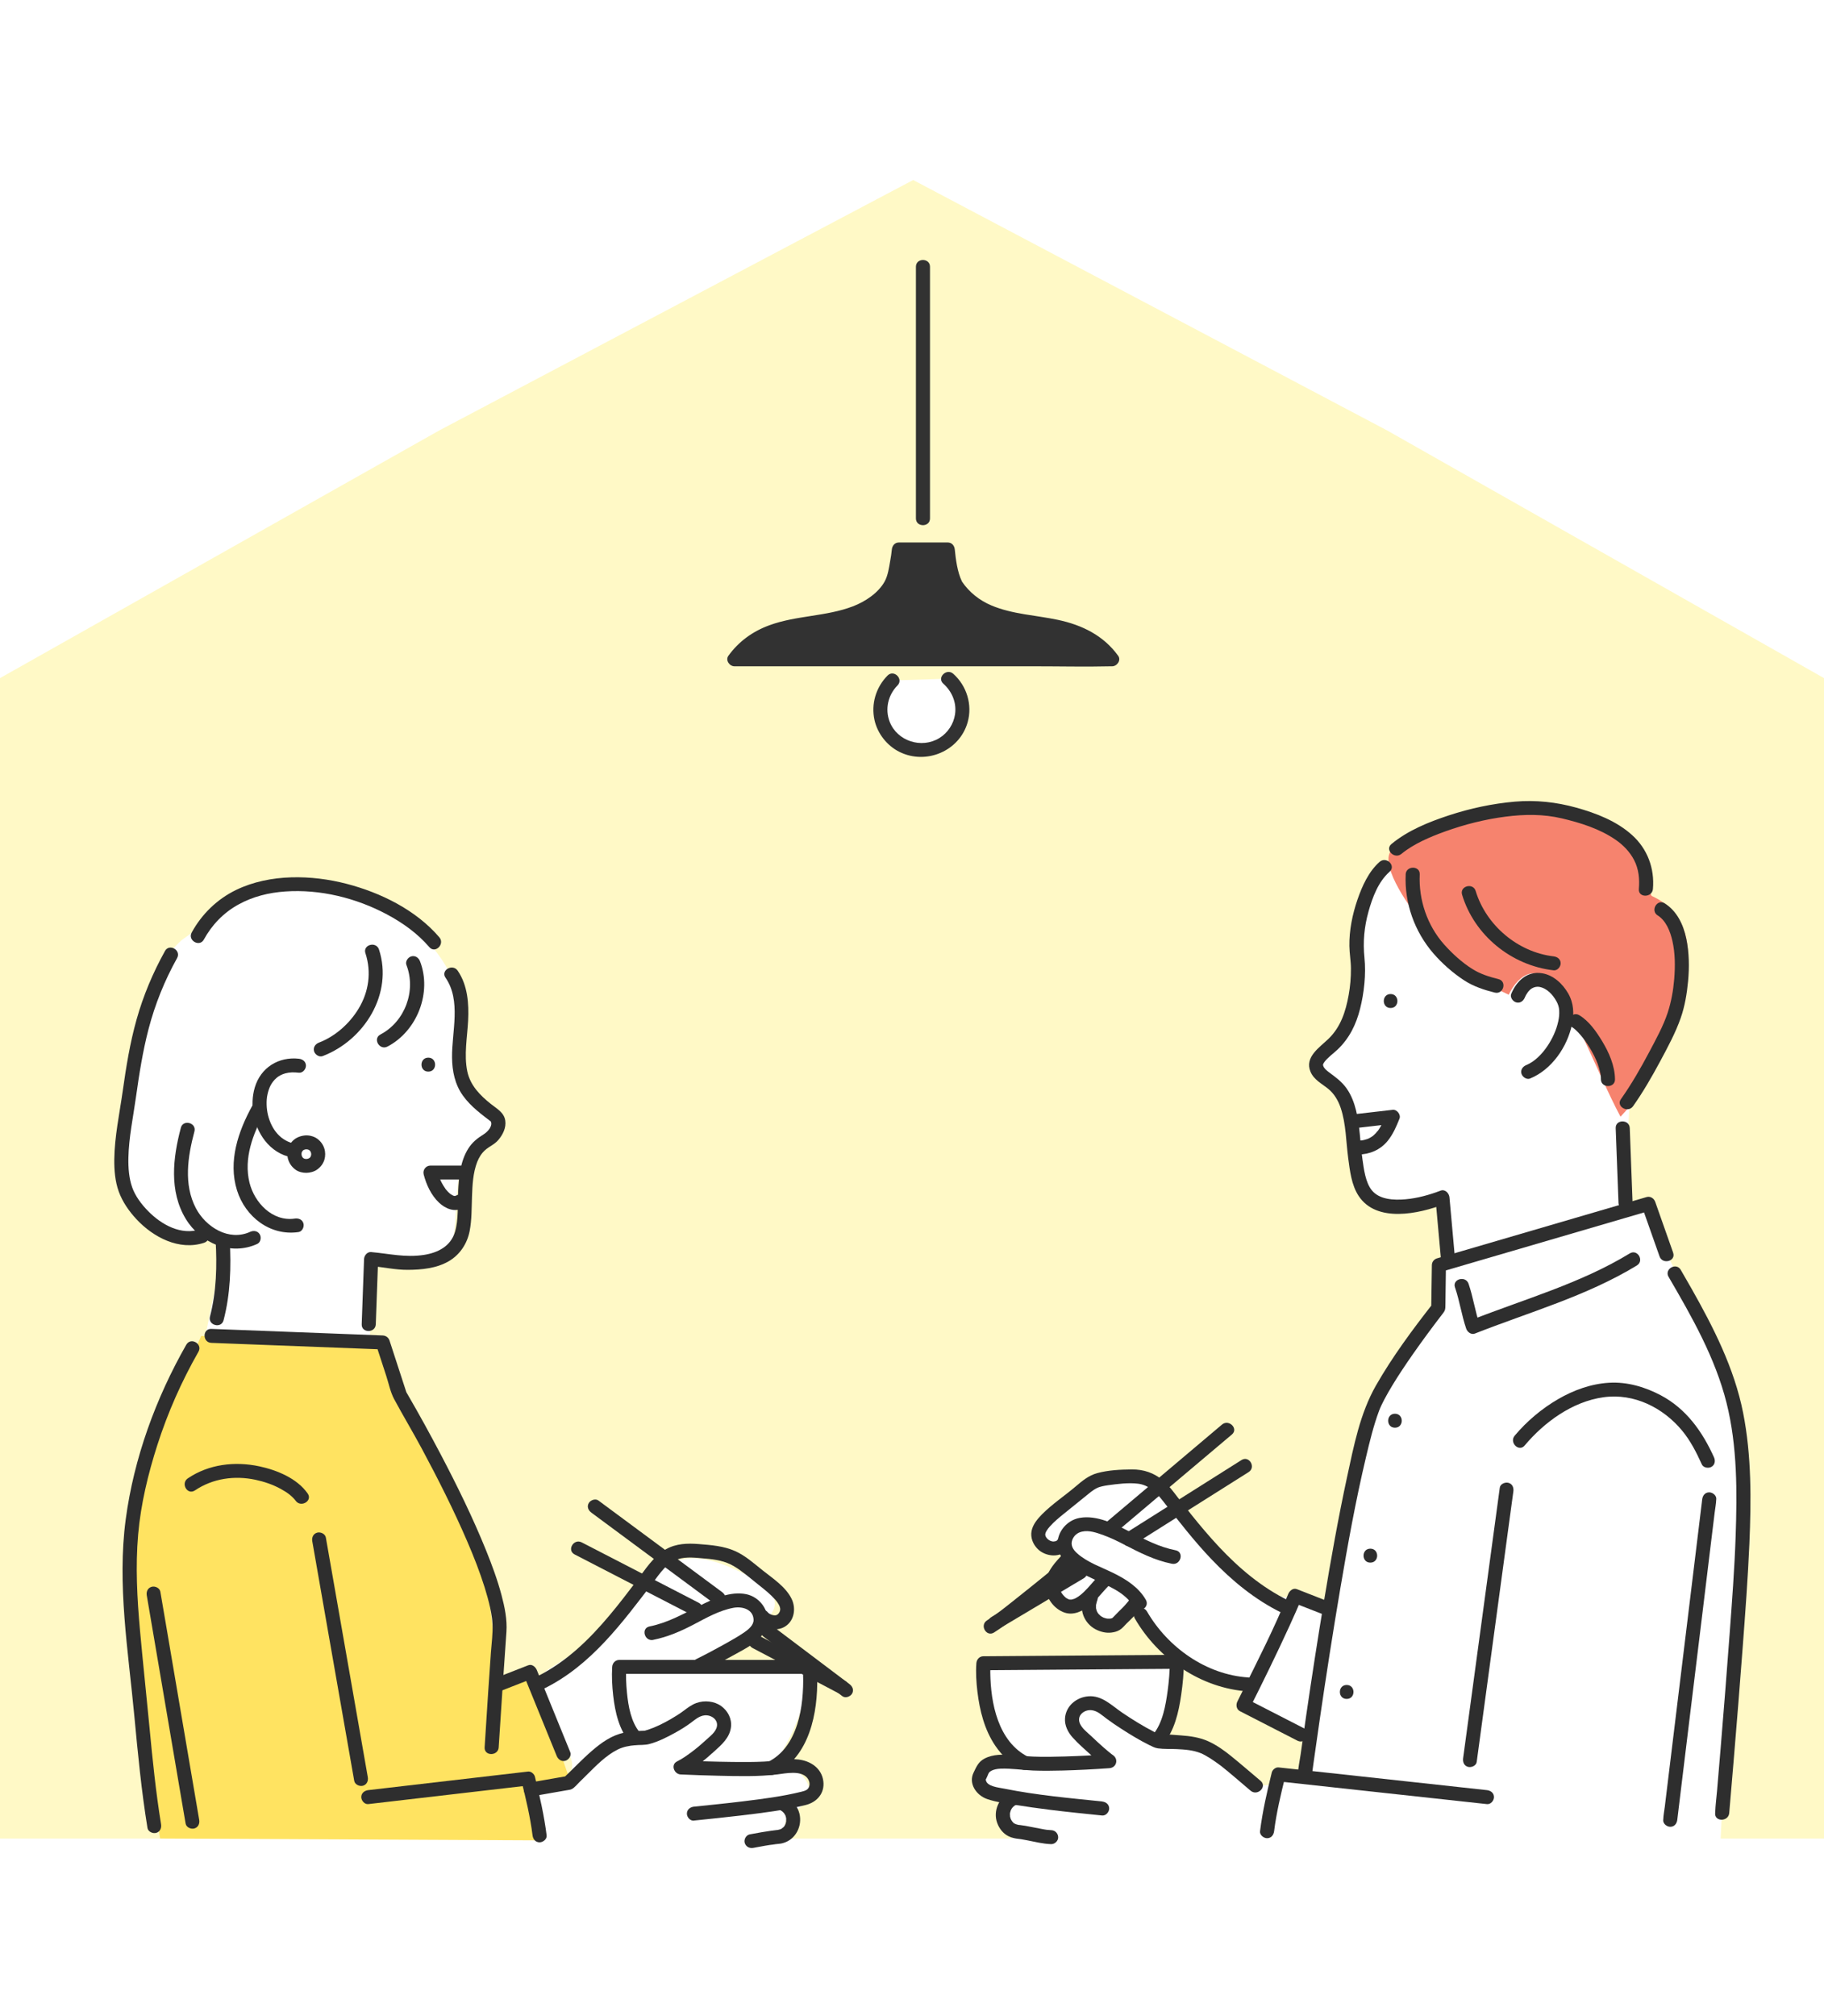 <svg fill="none" height="168" viewBox="0 0 152 168" width="152" xmlns="http://www.w3.org/2000/svg" xmlns:xlink="http://www.w3.org/1999/xlink"><clipPath id="a"><path d="m0 15h152v139h-152z"/></clipPath><path d="m0 0h152v168h-152z" fill="#fff"/><g clip-path="url(#a)"><path d="m76.098 15-39.499 20.872-36.599 20.634v96.697h152v-96.697l-36.4-20.634z" fill="#fff9c6"/><path d="m79.029 56.555-4.651.145c-.628.614-1.015 1.47-1.015 2.413 0 1.874 1.531 3.393 3.419 3.393s3.419-1.519 3.419-3.393c0-1.019-.455-1.935-1.17-2.555z" fill="#fff"/><path d="m76.326 22.226v20.974c0 .748 1.173.751 1.173 0v-20.974c0-.748-1.173-.751-1.173 0z" fill="#323232"/><path d="m79.657 48.748c-.475-.94-.677-2.963-.677-2.963h-4.07s-.202 2.023-.677 2.963c-3.108 4.677-9.766 1.612-13.021 6.193h31.47c-3.255-4.578-9.912-1.513-13.021-6.193z" fill="#323232"/><path d="m80.163 48.454c-.393-.806-.516-1.877-.598-2.669-.032-.314-.243-.582-.587-.582h-4.07c-.34 0-.554.268-.587.582-.035.346-.07.582-.141.975-.097.55-.185 1.199-.458 1.694-.531.963-1.631 1.682-2.639 2.069-2.237.856-4.713.754-6.962 1.577-1.393.509-2.554 1.345-3.422 2.546-.267.37.094.876.507.876h24.977c2.126 0 4.258.05 6.384 0h.108c.413 0 .774-.506.507-.876-1.223-1.694-3.012-2.567-5.027-2.995-1.836-.39-3.789-.463-5.534-1.199-1.003-.422-1.853-1.1-2.46-1.996-.419-.62-1.434-.038-1.012.588 1.161 1.72 2.927 2.625 4.924 3.064 1.865.41 3.836.48 5.619 1.211.988.405 1.853 1.054 2.478 1.918l.507-.876h-29.094c-.751 0-1.519-.046-2.267 0-.035 0-.07 0-.108 0l.507.876c1.502-2.081 4.067-2.447 6.437-2.826 1.185-.189 2.372-.399 3.487-.859 1.208-.5 2.229-1.278 2.985-2.343.402-.565.543-1.336.666-2.005.088-.469.158-.943.205-1.414l-.587.582h4.071l-.587-.582c.112 1.091.273 2.258.76 3.257.328.675 1.34.084 1.012-.588z" fill="#323232"/><path d="m78.613 56.972c.721.646 1.117 1.58.974 2.549-.12.812-.607 1.554-1.314 1.985-1.481.902-3.507.256-4.135-1.368-.405-1.051-.135-2.223.654-3.021.528-.535-.299-1.359-.83-.824-.971.984-1.384 2.372-1.085 3.716.252 1.126 1.05 2.139 2.091 2.651 2.226 1.094 4.994-.082 5.669-2.474.411-1.452-.07-3.035-1.196-4.039-.56-.501-1.393.32-.83.824z" fill="#323232"/><path d="m129.381 73.447-13.334-1.537c-5.505 3.513-1.59 11.187-5.258 15.468-1.707.853-.739 2.197.739 3.294 2.17 1.615 1.202 5.404 1.844 7.779 1.015 3.754 7.103 1.464 7.103 1.464s-.117 3.594.276 5.491c4.308-.291 14.965-4.822 14.965-4.822l-.22-4.133s.425-4.584.437-9.409c.138-4.976-1.411-10.98-6.552-13.6z" fill="#fff"/><path d="m66.693 147.832c-.613-.495-1.411-.684-2.179-.862 1.308-1.88 2.24-4.016 2.724-6.248.114-.521.15-1.182-.302-1.473-.191-.122-.431-.145-.657-.163-2.642-.212-5.285-.425-7.924-.637 1.663-1.077 3.329-2.151 4.991-3.228.469-.302.971-.646 1.153-1.172.194-.562-.047-1.2-.452-1.639s-.947-.719-1.481-.992c-1.895-.967-4.027-1.962-6.076-1.391-1.941.541-3.211 2.316-4.522 3.835-1.695 1.965-3.701 3.667-5.918 5.026-.469.288-.991.614-1.126 1.144-.114.451.088.914.284 1.336.698 1.493 1.399 2.986 2.097 4.479.223.477.455.995.358 1.513-.12.661-.754 1.132-1.413 1.278-.66.145-1.346.032-2.012-.082l.812 4.852c6.071.177 12.141-.178 18.212 0 .692.02 1.513.585 1.874 0 .202-.326.194-1.351.355-1.7.358-.783 1.428-1.03 1.821-1.796.358-.698-.006-1.589-.619-2.083z" fill="#fff"/><path d="m137.629 74.653-1.105-2.564c-1.613-3.166-2.249-3.137-5.628-4.301-3.378-1.164-8.1-.576-11.346.917-1.202.553-3.37 1.222-3.783 2.471-.537 1.627 2.49 5.401 2.49 5.401 2.067 3.085 4.639 5 7.472 6.315 0 0 1.106-2.564 2.95-1.557 1.845 1.007 4.358 7.995 6.364 11.717 2.44-2.549 4.475-6.822 5.258-10.253.78-3.428.557-6.705-2.674-8.146z" fill="#f6836e"/><path d="m137.329 100.734-16.965 4.727s-1.012 4.406-1.853 5.41c-5.613 6.693-5.652 14.772-7.693 23.384-.859-.224-2.102-1.094-2.962-1.319-.281.518-2.756-.302-2.756-.302s-2.848-3.152-5.516-5.343c-2.672-2.192-4.384-5.379-7.449-3.775-.707.37-4.789 2.922-5.217 3.591-.592.931 0 2.771 2.311 2.165.842-.221-1.021 1.624-1.396 2.337-.525.996.481 3.292 2.226 1.863.487-.399.959-.605.959-.605s-.273 2.072.305 2.424c1.921 1.17 2.968-1.429 2.968-1.429s2.868 3.591 4.93 4.979c1.762 1.188 5.018 1.517 5.018 1.517l-.61 1.516 5.803 2.555-.566 3.682-2.226-.088-.718 5.393h37.452c.285-6.286 1.164-16.452 1.651-24.525.405-6.688-.595-13.288-2.551-17.124-4.185-8.207-5.141-11.03-5.141-11.03z" fill="#fff"/><path d="m99.392 145.423c-.314-.049-3.273-.521-3.273-.521s.786.131 1.223-.951c.437-1.083.481-5.239.481-5.239l-16.1-.087s-.654 5.759 3.402 8.184c-.724-.102-1.889.011-2.575.259-.686.25-1.232.596-1.047 1.298.152.57.745.852 1.308 1.039.566.186 1.455.168 1.962.477-.68.183-1.575 1.254-1.223 1.862.352.609.481 1.496 1.308 1.668.83.175 4.276 0 4.276 0h16.754l.393-4.7-1.396.087s-3.736-3.102-5.499-3.376z" fill="#fff"/><path d="m38.93 90.461c-1.179-1.886-.1-5.049-.636-7.206-1.029-4.124-4.724-7.383-8.789-8.722-4.065-1.336-8.622-.631-11.93 2.063l-2.419 1.729c-2.683 2.401-3.059 5.853-3.733 9.377s-1.182 6.435-1.531 10.005c-.51 5.224 7.176 5.437 7.176 5.437l1.657.422-1.613 7.752 13.713.126.17-6.109s5.833.175 6.411-.969c1.094-2.165-.082-6.947 1.994-8.216 1.103-.675 1.915-2.221 1.783-3.099-.141-.949-1.742-1.775-2.252-2.587z" fill="#fff"/><path d="m44.324 139.164-2.815.911-.516 4.409c.754-7.148-.082-15.541-4.1-21.373-2.396-3.481-5.053-11.167-5.053-11.167l-15.074-.62s-4.968 11.053-6.068 14.697c-1.103 3.644 2.645 27.179 2.645 27.179l31.432.154-.622-4.479 3.355-.486-3.185-9.228z" fill="#ffe361"/><g fill="#2e2e2e"><path d="m116.785 71.155c1.006-.832 2.381-1.417 3.642-1.871 1.625-.585 3.323-1.013 5.038-1.234 1.569-.201 3.147-.221 4.692.145 1.546.367 3.15.864 4.481 1.784.634.437 1.179 1.001 1.534 1.682.39.748.472 1.589.399 2.418-.065.745 1.108.742 1.173 0 .147-1.708-.449-3.335-1.736-4.494-1.293-1.167-2.988-1.822-4.648-2.284-1.66-.463-3.367-.652-5.127-.501-1.865.163-3.715.559-5.495 1.144-1.681.553-3.411 1.252-4.783 2.386-.581.48.252 1.301.83.824z"/><path d="m115.883 82.832c-.754 0-.757 1.164 0 1.164.756 0 .756-1.164 0-1.164z"/><path d="m113.191 96.204c.941-.006 1.833-.387 2.434-1.118.461-.562.733-1.205 1-1.871.132-.329-.211-.777-.566-.736-.976.114-1.95.227-2.927.338l-.416.05c-.305.035-.601.242-.587.582.012.285.261.62.587.582.977-.114 1.95-.227 2.927-.338l.416-.049-.566-.736c-.044.114-.091.227-.135.338-.014.035-.035.07-.044.108.038-.148.035-.082.012-.029-.029.067-.059.134-.091.198-.067.14-.138.274-.217.407-.041.07-.082.137-.129.204-.023.035-.047.067-.07.099-.009.015-.021.029-.033.041-.038.05-.029.038.027-.035-.059.041-.115.134-.162.186-.058.061-.117.119-.181.175-.027.023-.056.047-.085.07-.077.064.105-.073-.03.02-.073.05-.146.096-.226.137-.035.018-.067.035-.102.052-.15.07.056-.015-.041.018-.091.029-.182.061-.276.084-.041.012-.085.02-.126.029-.018.003-.188.023-.097.017.091-.006-.091.006-.105.006-.065.003-.129.006-.194.006-.308 0-.601.265-.586.582.014.317.258.585.586.582z"/><path d="m138.14 76.279c.689.439 1.038 1.298 1.226 2.122.237 1.039.237 2.127.152 3.184-.079.946-.246 1.897-.545 2.803-.37 1.123-.974 2.209-1.528 3.26-.716 1.35-1.481 2.689-2.367 3.941-.434.614.584 1.196 1.012.588.839-1.187 1.569-2.456 2.255-3.734.625-1.167 1.279-2.369 1.716-3.62.343-.981.516-2.029.613-3.059.111-1.179.093-2.384-.15-3.548s-.768-2.288-1.792-2.937c-.636-.405-1.226.603-.592 1.004z"/><path d="m139.049 106.399c1.941 3.332 3.892 6.752 4.833 10.515.903 3.614.88 7.421.754 11.12-.094 2.718-.302 5.43-.502 8.143-.234 3.181-.487 6.361-.751 9.539-.096 1.173-.196 2.343-.296 3.516-.05.585-.132 1.179-.152 1.767 0 .026-.006.052-.006.078-.065.745 1.108.742 1.173 0 .129-1.475.252-2.954.375-4.429.261-3.126.514-6.252.748-9.38.214-2.872.434-5.751.557-8.629.156-3.623.185-7.343-.522-10.913-.733-3.699-2.454-7.084-4.299-10.346-.296-.524-.598-1.045-.9-1.566-.378-.649-1.393-.064-1.012.588z"/><path d="m114.971 71.814c-.918.809-1.457 2.017-1.848 3.149-.422 1.231-.695 2.567-.674 3.871.009.626.126 1.243.129 1.871.006.742-.059 1.487-.191 2.218-.243 1.345-.651 2.628-1.648 3.609-.756.742-2.047 1.537-1.531 2.773.282.672.93.984 1.47 1.42.51.41.844.992 1.05 1.604.445 1.339.437 2.782.621 4.168.144 1.062.267 2.238.871 3.158 1.496 2.273 5.021 1.493 7.138.684l-.742-.562c.156 1.717.311 3.431.464 5.148.029.315.249.582.586.582.296 0 .616-.267.587-.582-.156-1.717-.311-3.431-.464-5.148-.029-.338-.355-.71-.742-.562-.923.352-1.926.631-2.912.719-.985.087-2.182.032-2.815-.748-.525-.643-.663-1.738-.786-2.613-.191-1.347-.202-2.727-.531-4.051-.158-.64-.404-1.284-.786-1.825-.407-.576-.923-.94-1.481-1.356-.176-.134-.375-.288-.457-.501-.047-.116-.029-.114-.021-.061-.026-.145-.02.026-.006-.05.021-.087.018-.099.106-.221.261-.372.748-.713 1.103-1.048.991-.943 1.554-2.101 1.882-3.411.329-1.31.502-2.843.361-4.252-.132-1.321-.02-2.564.34-3.847.329-1.173.813-2.479 1.754-3.309.566-.498-.267-1.318-.83-.824z"/><path d="m127.066 83.12c.123-.291.346-.611.581-.754.208-.128.443-.16.607-.134.633.099 1.143.637 1.457 1.216.126.23.206.477.22.728.021.329-.009.617-.073.917-.161.745-.484 1.444-.909 2.078-.425.634-1.047 1.289-1.751 1.577-.293.119-.501.387-.411.716.077.274.429.527.722.407 1.806-.742 3.1-2.64 3.49-4.505.187-.896.149-1.772-.314-2.581-.463-.809-1.235-1.534-2.179-1.685-1.246-.201-2.12.64-2.569 1.711-.12.291.132.64.411.716.337.093.598-.116.721-.407z"/><path d="m117.141 72.862c-.112 2.392.739 4.773 2.31 6.586.734.847 1.631 1.638 2.572 2.25.775.503 1.646.789 2.537 1.013.733.183 1.044-.94.311-1.123-.771-.192-1.507-.422-2.182-.847-.859-.541-1.66-1.275-2.334-2.028-1.423-1.595-2.141-3.731-2.044-5.85.035-.748-1.138-.748-1.173 0z"/><path d="m131.014 85.596c.044.026.219.157.093.058.062.049.124.102.185.157.147.134.285.279.414.431.281.32.527.672.78 1.086.252.413.489.873.645 1.301.082.224.152.454.205.687.015.061.027.122.038.183 0 0 .027.189.015.087.015.116.02.236.02.352.009.748 1.182.751 1.174 0-.012-1.135-.502-2.244-1.083-3.198-.478-.786-1.085-1.662-1.894-2.145-.648-.387-1.238.617-.592 1.004z"/><path d="m134.641 94.007c.07 2.081.164 4.159.235 6.24.023.748 1.199.751 1.173 0-.071-2.081-.165-4.159-.235-6.24-.023-.748-1.199-.751-1.173 0z"/><path d="m139.428 104.382c-.496-1.408-.994-2.817-1.49-4.225-.102-.294-.399-.501-.721-.408-1.977.579-3.956 1.158-5.933 1.735-3.123.913-6.246 1.827-9.369 2.741-.722.21-1.44.422-2.162.632-.252.072-.428.302-.431.561-.017 1.191-.035 2.381-.053 3.571l.173-.41c-1.715 2.191-3.401 4.461-4.783 6.88-1.322 2.319-1.841 5.023-2.399 7.601-.736 3.411-1.346 6.851-1.918 10.294-.53 3.193-1.026 6.391-1.492 9.592-.159 1.089-.314 2.177-.466 3.265-.08.559-.218 1.15-.235 1.715 0 .023-.006.046-.009.069-.041.312.299.583.587.583.352 0 .545-.268.586-.583.003-.032.009-.061.012-.093.017-.136-.006.041-.006.041.006-.052.015-.105.021-.157.044-.332.09-.664.137-.995.165-1.179.332-2.358.505-3.533.528-3.612 1.088-7.218 1.698-10.818.627-3.69 1.287-7.38 2.155-11.024.308-1.295.622-2.608 1.088-3.859.112-.3.261-.605.44-.946.214-.404.443-.803.68-1.193.528-.87 1.097-1.714 1.678-2.549.827-1.185 1.686-2.343 2.569-3.49.085-.107-.097.122-.021.026.115-.145.165-.259.176-.445.015-.241.006-.486.012-.727l.032-2.332.006-.477-.431.562c1.977-.579 3.956-1.158 5.933-1.735 3.123-.914 6.246-1.827 9.369-2.741.722-.21 1.44-.422 2.162-.632l-.722-.407c.496 1.408.994 2.817 1.49 4.226.249.701 1.381.401 1.132-.309z"/><path d="m124.982 123.968c-.344 2.541-.69 5.079-1.033 7.619l-1.645 12.142c-.126.928-.252 1.857-.378 2.785-.041.312.076.626.41.716.273.076.681-.093.722-.407.343-2.541.689-5.079 1.032-7.619.548-4.049 1.097-8.094 1.645-12.142.126-.928.252-1.857.379-2.785.041-.312-.077-.626-.411-.716-.273-.076-.68.093-.721.407z"/><path d="m123.915 149.17c-1.964-.215-3.926-.428-5.891-.643l-9.314-1.016c-.722-.078-1.443-.157-2.164-.235-.247-.027-.511.197-.566.427-.399 1.613-.769 3.242-.977 4.89-.038.311.299.582.586.582.349 0 .546-.268.587-.582.194-1.543.56-3.074.933-4.581l-.566.428c1.964.215 3.926.427 5.891.643l9.314 1.015c.722.079 1.443.158 2.164.236.317.035.587-.291.587-.582 0-.343-.27-.547-.587-.582z"/><path d="m91.846 150.113c-2.727-.282-5.472-.523-8.162-1.068-.475-.096-1.469-.177-1.534-.736-.015-.113-.024.021.021-.067.059-.116.108-.233.158-.352.07-.175.114-.244.281-.335.214-.113.504-.163.771-.174.903-.035 1.809.116 2.713.154.821.032 1.642.02 2.463 0 1.299-.035 2.598-.102 3.894-.195.592-.044.783-.751.296-1.086-.015-.008-.029-.02-.044-.032-.018-.014-.035-.026-.056-.04-.079-.058.114.093-.012-.009-.211-.169-.419-.34-.622-.518-.358-.311-.704-.632-1.044-.958-.34-.325-.888-.71-1.02-1.207-.161-.597.437-1.045 1.02-.981.49.055.853.413 1.229.693.402.299.818.582 1.238.852.754.486 1.525.958 2.331 1.357.229.113.466.238.719.276.513.073 1.056.038 1.575.064.698.035 1.361.081 2.021.346.158.064.519.262.745.405.149.096.299.198.446.3.082.058.164.116.243.174.05.035.097.073.147.108.017.014.178.134.076.052.844.67 1.654 1.388 2.481 2.084.572.48 1.407-.338.83-.824-.821-.689-1.631-1.396-2.467-2.072-.577-.468-1.223-.925-1.906-1.231-.727-.323-1.498-.43-2.287-.486-.566-.038-1.173-.11-1.739-.07-.188.015.079.024.041.012-.006 0-.05-.017-.053-.017-.009.011-.158-.064-.026-.006-.158-.067-.311-.146-.463-.224-.915-.475-1.798-1.022-2.651-1.601-.853-.579-1.669-1.443-2.807-1.35-.994.081-1.868.803-1.941 1.824-.044.612.243 1.176.645 1.619.463.512.997.977 1.51 1.44.399.358.804.725 1.249 1.027l.296-1.085c-1.232.09-2.466.151-3.701.189-.886.026-1.771.044-2.657.009-.962-.038-1.944-.224-2.906-.143-.399.035-.783.12-1.138.306-.519.27-.68.681-.921 1.178-.443.917.243 1.892 1.135 2.198.745.256 1.575.358 2.349.486.944.154 1.891.285 2.842.404 1.46.184 2.927.329 4.39.48.317.032.587-.291.587-.582 0-.343-.27-.55-.587-.582z"/><path d="m85.697 146.407c-2.537-1.272-3.144-4.508-3.173-7.025-.003-.262 0-.527.015-.786l-.587.582c1.821-.015 3.642-.026 5.463-.041 2.889-.02 5.774-.043 8.663-.064.663-.006 1.329-.009 1.991-.014l-.587-.582c0 .8-.068 1.609-.176 2.403-.164 1.211-.416 2.71-1.223 3.662-.484.57.343 1.397.83.823.965-1.138 1.311-2.692 1.519-4.129.132-.911.223-1.837.223-2.759 0-.315-.27-.585-.587-.582-1.821.014-3.642.026-5.463.04-2.889.021-5.774.044-8.663.064-.663.006-1.329.009-1.991.015-.334 0-.563.265-.587.582-.056.789-.006 1.592.088 2.375.188 1.568.59 3.178 1.493 4.505.551.812 1.276 1.493 2.158 1.938.672.338 1.267-.666.592-1.004z"/><path d="m127.054 120.452c1.64-1.949 3.968-3.652 6.555-4.019 2.586-.366 4.997.894 6.548 2.756.704.844 1.211 1.837 1.66 2.832.129.288.551.355.804.21.296-.172.34-.51.211-.798-.959-2.127-2.311-4.042-4.429-5.163-1.316-.698-2.815-1.138-4.316-1.047-1.502.09-2.948.614-4.238 1.362-1.367.791-2.607 1.839-3.622 3.044-.481.57.346 1.4.83.823z"/><path d="m107.375 133.371c-2.214-1.083-4.094-2.669-5.768-4.45-.827-.882-1.607-1.805-2.361-2.747-.372-.466-.742-.935-1.106-1.406-.364-.472-.745-1.001-1.223-1.406-.748-.631-1.619-.925-2.598-.916-.98.008-1.959.061-2.862.302-.727.192-1.264.646-1.824 1.121-.918.782-1.944 1.455-2.795 2.313-.378.384-.768.847-.874 1.391-.106.545.111 1.103.507 1.499.669.672 1.977.786 2.56-.055.431-.617-.587-1.202-1.012-.588.038-.055.015-.032.015-.032-.018.006.018 0-.07.029-.082.023-.197.032-.284.015-.264-.047-.525-.28-.572-.518-.038-.207.202-.527.381-.725.355-.396.768-.739 1.182-1.071.751-.602 1.496-1.211 2.243-1.813.106-.085.416-.291.563-.349.208-.088.572-.163.85-.201.801-.111 1.716-.23 2.522-.128.859.11 1.481.701 1.994 1.353 1.334 1.697 2.645 3.408 4.141 4.971 1.683 1.761 3.598 3.341 5.801 4.418.674.328 1.269-.676.592-1.004z"/><path d="m88.516 129.669c.009.055-.026.069.021-.114-.018.073-.021-.041.041-.09-.018.014-.041.064-.053.084-.038.079.103-.122.041-.052-.015.017-.029.035-.044.052-.035.041-.07.079-.106.12-.182.2-.364.395-.534.608-.446.559-.836 1.237-.774 1.976.073.911.713 1.81 1.592 2.118.777.271 1.548-.133 2.138-.611.589-.477 1-1.065 1.519-1.586.223-.224.226-.599 0-.823-.226-.224-.607-.224-.83 0-.413.413-.765.884-1.188 1.289-.117.113-.24.221-.369.323.117-.096-.065.044-.091.064-.07.047-.141.09-.214.131-.035.02-.073.038-.108.055-.12.064.123-.041-.006.003-.062.02-.12.044-.185.058-.029.006-.065.009-.094.021-.07.023.147.003.026-.006-.035 0-.076 0-.112 0-.018 0-.038 0-.056-.003-.047-.003-.026 0 .062.009-.062.011-.167-.044-.226-.061.141.049-.038-.027-.085-.056 0 0-.123-.087-.053-.035.07.053-.053-.046-.053-.046-.079-.073-.152-.152-.223-.236.07.082-.038-.055-.041-.058-.029-.044-.056-.087-.082-.131-.018-.029-.032-.058-.047-.087-.012-.024-.07-.166-.021-.032-.026-.07-.05-.14-.067-.21-.009-.041-.015-.084-.026-.125.035.145.006.035.003-.009 0-.02-.009-.238.006-.238.003 0-.029.151-.006.037.009-.037.015-.075.024-.113.015-.064.035-.125.056-.186.012-.038.026-.073.041-.111-.059.151-.009.026.006-.003.065-.128.138-.25.217-.37.035-.052.073-.104.111-.157-.085.099.079-.107 0 0 .023-.029.047-.058.07-.087.17-.204.355-.393.528-.591.164-.189.39-.448.352-.721-.041-.3-.24-.597-.587-.583-.284.012-.63.259-.587.583z"/><path d="m94.571 134.87c1.947 3.362 5.531 5.827 9.464 6.074.754.047.751-1.117 0-1.164-3.516-.221-6.719-2.506-8.452-5.497-.375-.649-1.39-.064-1.012.587z"/><path d="m90.317 132.983c-.191.532-.237 1.14-.021 1.673.194.477.548.879 1.012 1.118.393.203.853.32 1.296.267.249-.029.487-.087.704-.221.232-.142.399-.361.589-.55s.402-.384.592-.585c.273-.288.513-.605.745-.925.185-.256.044-.649-.211-.798-.296-.171-.616-.046-.803.21-.056.075-.111.151-.167.224 0 0-.061.081-.029.038.035-.044-.035.046-.044.055-.082.102-.164.198-.252.294-.141.154-.29.297-.437.439-.185.181-.358.37-.54.553-.006.006-.07.073-.073.07-.006-.006.141-.087.026-.026-.026.015-.056.029-.079.044-.07.043.059-.029.067-.029-.009-.003-.053.017-.065.02-.032.009-.062.014-.094.023-.138.038.108 0 .015 0-.079 0-.158.009-.237.003-.029 0-.152-.014-.044 0 .114.012-.038-.009-.062-.014-.085-.018-.164-.047-.246-.073-.12-.041.091.049.003 0-.038-.021-.079-.038-.117-.061-.035-.021-.068-.041-.1-.061-.015-.009-.026-.021-.041-.03-.1-.055.094.088.012.009-.059-.055-.117-.105-.17-.163 0 .003-.047-.049-.044-.052 0-.006.085.128.029.038-.024-.041-.053-.076-.076-.117-.015-.023-.091-.171-.05-.087s-.018-.052-.026-.082c-.018-.055-.026-.107-.041-.163-.024-.09.023.041.003.041 0 0-.006-.073-.006-.078-.003-.061-.003-.125 0-.187 0-.029.006-.058.006-.084-.026.14 0-.076 0 0 .029-.146.067-.288.117-.428.103-.288-.117-.649-.411-.716-.328-.075-.61.099-.721.408z"/><path d="m88.891 129.801c-1.378 1.132-2.76 2.261-4.159 3.367-.806.64-1.613 1.307-2.484 1.86-.633.404-.047 1.411.592 1.004.927-.591 1.783-1.301 2.642-1.979 1.425-1.127 2.833-2.276 4.238-3.431.243-.201.208-.617 0-.824-.24-.239-.584-.201-.83 0z"/><path d="m101.829 118.71c-1.096.925-2.193 1.851-3.29 2.779l-5.217 4.403c-.402.341-.803.678-1.208 1.019-.575.486.258 1.306.83.823 1.097-.925 2.194-1.851 3.29-2.779l5.217-4.403c.402-.341.804-.678 1.208-1.019.575-.486-.258-1.307-.83-.823z"/><path d="m89.724 130.509c-2.073 1.237-4.144 2.471-6.217 3.708-.293.174-.587.349-.88.523-.645.385-.059 1.392.592 1.004 2.073-1.236 4.144-2.47 6.217-3.707.293-.175.587-.349.88-.524.645-.384.059-1.391-.592-1.004z"/><path d="m103.458 121.664c-2.815 1.779-5.634 3.554-8.449 5.332-.402.253-.806.509-1.208.762-.636.402-.047 1.409.592 1.004 2.815-1.778 5.634-3.553 8.449-5.331.402-.253.807-.509 1.208-.763.637-.401.047-1.408-.592-1.004z"/><path d="m97.965 129.182c-1.387-.277-2.569-.9-3.809-1.54-1.24-.64-2.745-1.414-4.182-1.158-1.173.206-2.056 1.385-1.806 2.567.273 1.298 1.833 1.996 2.915 2.508 1.217.577 2.692 1.115 3.39 2.337.372.652 1.387.067 1.012-.588-.587-1.027-1.601-1.679-2.639-2.197-1.038-.518-2.226-.905-3.088-1.679-.349-.311-.572-.687-.393-1.135.141-.352.416-.579.795-.667.598-.139 1.232.091 1.789.292.589.212 1.155.486 1.71.774 1.29.672 2.554 1.321 3.997 1.609.736.148 1.053-.975.311-1.123z"/><path d="m108.708 144.04c-1.598-.821-3.193-1.638-4.792-2.459l.211.797c1.144-2.273 2.262-4.56 3.323-6.874.358-.783.71-1.568 1.032-2.366l-.721.408 2.727 1.065c.296.116.645-.125.722-.408.091-.331-.115-.599-.411-.715-.909-.356-1.818-.711-2.727-1.066-.32-.125-.613.143-.722.408-1.123 2.762-2.504 5.48-3.841 8.166-.132.265-.264.53-.396.794-.132.265-.085.644.211.798 1.598.821 3.194 1.638 4.792 2.459.668.343 1.264-.661.592-1.004z"/><path d="m141.85 124.938c-.109.887-.217 1.775-.323 2.662-.258 2.119-.516 4.241-.774 6.359-.314 2.576-.627 5.152-.941 7.727l-.81 6.653-.269 2.215c-.041.343-.115.695-.126 1.042 0 .014-.003.032-.006.046-.038.311.296.582.586.582.349 0 .549-.268.587-.582.108-.888.217-1.775.322-2.663.258-2.118.516-4.24.774-6.359.314-2.575.628-5.151.942-7.726l.809-6.653.27-2.215c.041-.343.114-.696.126-1.042 0-.014.003-.032.006-.046.038-.312-.296-.583-.587-.583-.348 0-.548.268-.586.583z"/><path d="m38.011 99.616c-.026.017-.05.029-.076.044-.097.058.103-.032.05-.02-.026.006-.056.015-.082.023-.088.029.158-.003.059-.006-.044 0-.106-.009-.15-.003.141-.023.126.023.056.003-.026-.006-.053-.012-.076-.02-.024-.006-.138-.052-.032-.009.106.044 0 0-.021-.012-.059-.029-.114-.064-.17-.099-.026-.017-.05-.041-.079-.055.132.079.053.041.015.009-.059-.05-.114-.102-.167-.154-.056-.058-.111-.116-.161-.18l-.023-.029c-.038-.05-.032-.041.021.026-.029-.02-.053-.07-.07-.096-.103-.145-.194-.297-.279-.451-.047-.087-.091-.175-.129-.262-.012-.029-.068-.157-.015-.032-.018-.044-.035-.087-.053-.131-.076-.198-.138-.402-.191-.608l-.566.736h2.994c.308 0 .601-.268.587-.582-.015-.314-.258-.582-.587-.582h-2.994c-.387 0-.66.372-.566.736.22.859.628 1.74 1.284 2.358.531.5 1.334.846 2.018.413.258-.166.387-.524.211-.797-.167-.256-.528-.384-.803-.21z"/><path d="m36.609 78.101c-1.944-2.27-4.871-3.713-7.733-4.456-2.862-.742-6.361-.861-9.2.512-1.578.765-2.865 2.017-3.701 3.548-.361.658.654 1.246 1.012.588.671-1.225 1.639-2.232 2.868-2.913 1.229-.681 2.554-.998 3.909-1.094 2.912-.204 5.912.541 8.475 1.906 1.326.707 2.56 1.592 3.54 2.733.49.57 1.317-.256.83-.824z"/><path d="m35.691 88.133c-.754 0-.757 1.164 0 1.164.757 0 .757-1.164 0-1.164z"/><path d="m24.915 88.223c-1.71-.189-3.188.742-3.68 2.386-.443 1.481-.103 3.225.845 4.441.554.71 1.337 1.234 2.237 1.391.311.055.631-.084.722-.407.079-.279-.097-.661-.411-.716-1.235-.215-1.994-1.193-2.293-2.392-.132-.538-.158-1.199-.05-1.702.126-.594.329-1.013.748-1.394.176-.16.458-.308.727-.384.369-.102.718-.105 1.149-.058.317.035.587-.294.587-.582 0-.343-.27-.547-.587-.582z"/></g><path d="m24.801 95.478-.094.111c-.299.413-.205 1.054.2 1.365s1.053.242 1.381-.148c.329-.39.281-1.036-.1-1.377s-1.032-.317-1.39.046z" fill="#fff"/><path d="m24.387 95.068c-.068.079-.138.157-.197.244-.085.125-.15.274-.188.419-.079.294-.076.634.023.923.117.343.323.617.619.827.249.175.587.256.889.25.302-.006.633-.09.886-.268.296-.209.51-.483.616-.832.088-.297.085-.637-.009-.931-.111-.346-.323-.626-.622-.835-.138-.096-.305-.163-.466-.204-.161-.041-.346-.061-.513-.046-.39.035-.757.175-1.035.454-.217.215-.235.611 0 .824.235.212.598.23.83 0 .029-.029.062-.058.094-.084l-.117.09c.067-.05.141-.093.22-.125l-.141.058c.085-.035.173-.058.267-.07l-.155.02c.1-.012.197-.012.296 0l-.155-.02c.091.015.179.038.264.073l-.141-.058c.07.032.138.07.199.116l-.117-.09c.062.05.114.102.164.166l-.091-.116c.047.061.085.128.117.198l-.059-.14c.038.09.065.186.079.282l-.021-.154c.012.09.012.183 0 .274l.021-.154c-.012.09-.035.177-.07.262l.059-.14c-.029.07-.067.137-.114.201l.091-.116c-.047.061-.1.114-.161.163l.117-.09c-.068.05-.138.093-.214.125l.141-.058c-.091.038-.185.064-.282.079l.155-.02c-.097.012-.194.012-.293 0l.155.02c-.091-.012-.176-.035-.261-.07l.141.058c-.07-.032-.135-.07-.197-.116l.117.09c-.062-.047-.114-.102-.161-.16l.091.116c-.05-.067-.091-.137-.126-.212l.059.14c-.038-.09-.065-.183-.076-.279l.021.154c-.012-.096-.012-.192 0-.291l-.021.154c.012-.082.032-.163.065-.239l-.059.14c.026-.064.062-.125.1-.18l-.091.117.094-.111c.103-.122.173-.247.173-.41 0-.143-.065-.314-.173-.41-.109-.096-.258-.178-.413-.172-.147.006-.317.052-.413.172z" fill="#2e2e2e"/><path d="m37.127 81.47c1.32 1.912.519 4.499.543 6.647.012 1.132.235 2.241.906 3.178.672.937 1.587 1.589 2.484 2.276l-.211-.209c.299.405-.199.949-.542 1.158-.522.323-.953.663-1.284 1.19-.666 1.051-.786 2.378-.845 3.588-.056 1.112.047 2.314-.264 3.359-.355 1.19-1.417 1.731-2.584 1.912-1.554.238-2.877-.099-4.405-.236-.323-.029-.575.291-.587.582-.065 1.813-.132 3.626-.196 5.436-.026.748 1.147.748 1.173 0 .065-1.813.132-3.626.197-5.436l-.587.582c1.026.09 2.023.323 3.056.317 1.161-.006 2.384-.122 3.408-.713.935-.544 1.543-1.466 1.748-2.517.185-.946.161-1.924.197-2.884.035-.96.082-1.962.431-2.872.147-.375.364-.728.669-.998.349-.308.78-.469 1.091-.835.378-.448.669-1.016.581-1.618-.1-.675-.698-.987-1.191-1.379-.909-.722-1.727-1.551-1.974-2.724-.287-1.374 0-2.855.07-4.237s-.032-2.936-.871-4.153c-.425-.614-1.44-.032-1.012.588z" fill="#2e2e2e"/><path d="m12.23 132.941c.367 2.148.73 4.292 1.097 6.44.581 3.408 1.161 6.816 1.739 10.221.135.786.267 1.569.402 2.354.053.312.437.483.721.408.331-.09.463-.405.411-.716-.367-2.148-.73-4.293-1.097-6.441-.581-3.407-1.161-6.815-1.739-10.22-.135-.786-.267-1.569-.402-2.355-.053-.311-.437-.483-.721-.407-.331.09-.463.404-.411.716z" fill="#2e2e2e"/><path d="m26.023 128.429c.393 2.247.786 4.493 1.179 6.74.628 3.583 1.255 7.168 1.883 10.751.144.826.29 1.65.434 2.476.056.309.437.483.721.408.331-.091.463-.405.41-.716-.393-2.247-.786-4.494-1.179-6.741-.627-3.582-1.255-7.167-1.883-10.75l-.434-2.477c-.056-.308-.437-.483-.721-.407-.331.09-.463.404-.411.716z" fill="#2e2e2e"/><path d="m30.454 79.432c.513 1.58.281 3.216-.581 4.633-.751 1.234-1.93 2.29-3.293 2.814-.296.114-.498.39-.41.716.076.279.425.521.721.407 3.49-1.339 5.883-5.212 4.692-8.879-.232-.71-1.364-.407-1.132.308z" fill="#2e2e2e"/><path d="m33.868 80.408c.83 2.139-.114 4.718-2.164 5.794-.669.349-.076 1.356.592 1.004 2.475-1.298 3.713-4.508 2.704-7.107-.114-.294-.393-.495-.721-.407-.282.076-.525.422-.411.716z" fill="#2e2e2e"/><path d="m41.557 145.606c.199-3.21.422-6.417.645-9.625.07-1.027-.144-2.069-.408-3.058-.337-1.275-.798-2.518-1.29-3.737-1.109-2.739-2.414-5.396-3.786-8.009-.88-1.671-1.786-3.326-2.736-4.959-.006-.012-.158-.268-.155-.268.015-.009.076.224.041.079-.015-.061-.038-.123-.059-.181l-.202-.62-1.067-3.277-.079-.241c-.082-.253-.299-.416-.566-.428-1.613-.061-3.226-.122-4.839-.186-2.557-.099-5.114-.195-7.672-.294-.589-.023-1.182-.047-1.771-.067-.754-.029-.754 1.135 0 1.164 1.613.061 3.226.122 4.839.186 2.557.099 5.114.195 7.672.294.59.023 1.182.047 1.771.067l-.566-.428c.287.879.572 1.755.859 2.634.205.626.343 1.348.657 1.933.745 1.385 1.557 2.735 2.302 4.123 1.364 2.541 2.666 5.122 3.804 7.768.537 1.248 1.035 2.517 1.44 3.812.176.562.334 1.13.458 1.706.056.253.103.509.138.765.018.114-.006-.055.009.058.006.061.015.123.021.184.012.116.021.233.026.349.035.786-.079 1.58-.135 2.363-.076 1.094-.152 2.189-.226 3.283-.097 1.458-.191 2.919-.281 4.377-.006.076-.009.154-.015.23-.047.748 1.126.745 1.173 0z" fill="#2e2e2e"/><path d="m16.246 124.194c1.487-1.004 3.305-1.257 5.047-.885.727.155 1.434.396 2.088.751.261.143.554.323.762.492.194.157.408.378.487.492.425.614 1.443.032 1.012-.588-.88-1.269-2.575-1.959-4.038-2.27-2.038-.434-4.208-.178-5.953 1.004-.619.419-.035 1.429.592 1.004z" fill="#2e2e2e"/><path d="m121.252 107.283c.384 1.124.548 2.308.932 3.435.094.273.414.529.722.407 4.537-1.79 9.308-3.12 13.499-5.675.642-.393.052-1.4-.593-1.004-4.105 2.503-8.774 3.804-13.22 5.556l.721.407c-.384-1.123-.548-2.308-.932-3.434-.241-.704-1.376-.402-1.132.308z" fill="#2e2e2e"/><path d="m116.246 117.805c-.754 0-.757 1.164 0 1.164s.757-1.164 0-1.164z" fill="#2e2e2e"/><path d="m114.195 129.047c-.753 0-.756 1.164 0 1.164.757 0 .757-1.164 0-1.164z" fill="#2e2e2e"/><path d="m112.223 140.406c-.754 0-.757 1.164 0 1.164.756 0 .756-1.164 0-1.164z" fill="#2e2e2e"/><path d="m121.84 74.555c1.023 3.385 4.103 5.893 7.628 6.301.314.038.586-.294.586-.582 0-.346-.27-.544-.586-.582-2.989-.346-5.634-2.599-6.496-5.448-.217-.716-1.349-.41-1.132.308z" fill="#2e2e2e"/><path d="m84.171 149.347c-.935.434-1.425 1.572-1.076 2.544.17.474.496.902.962 1.126.284.134.548.186.859.218.018 0 .079.018.094.012-.006.003-.149-.023-.038-.006.062.009.126.02.188.029.144.023.287.053.431.079.66.128 1.329.299 2.003.32.308.009.601-.274.587-.582-.015-.323-.258-.574-.587-.582-.103-.003-.205-.012-.305-.024-.026 0-.059-.002-.082-.008.129.032.061.008.026.003-.076-.012-.15-.024-.226-.035-.255-.044-.51-.096-.765-.146-.255-.049-.525-.105-.789-.151-.147-.023-.293-.044-.44-.064-.05-.006-.097-.012-.147-.015-.021 0-.085-.011.003 0 .1.018-.009 0-.029-.008-.047-.009-.091-.021-.138-.035-.021-.006-.044-.015-.065-.021-.091-.029.038.012.047.021-.053-.047-.226-.076-.252-.149 0-.003.114.102.044.032-.015-.014-.032-.029-.047-.043-.029-.03-.056-.062-.085-.091-.065-.061.076.117-.003-.005-.026-.038-.05-.079-.073-.12-.012-.02-.073-.157-.032-.055.041.102-.006-.023-.015-.047-.012-.037-.024-.078-.035-.119-.006-.02-.009-.041-.015-.061-.018-.079.021-.079 0 .032.012-.076-.012-.172-.009-.25 0-.009.006-.125.012-.125.009 0-.032.16-.006.061.006-.027.012-.053.018-.076.012-.047.026-.09.041-.137.044-.145-.059.099.015-.038.024-.043.047-.084.07-.128.012-.017.023-.035.035-.055.038-.058.059-.026-.024.026.038-.023.07-.081.103-.11.029-.029.097-.067.117-.102-.032.061-.091.064-.032.026.032-.02.062-.041.091-.058.053-.032.108-.061.167-.088.279-.128.372-.55.211-.797-.185-.285-.504-.346-.803-.21z" fill="#2e2e2e"/><path d="m30.695 150.332c1.493-.175 2.985-.346 4.478-.521 2.396-.279 4.792-.556 7.188-.835.551-.064 1.1-.128 1.651-.192l-.566-.428c.372 1.507.739 3.041.933 4.581.038.311.24.582.587.582.287 0 .628-.268.587-.582-.208-1.648-.578-3.28-.977-4.89-.056-.224-.32-.456-.566-.427-1.493.174-2.985.346-4.478.521-2.396.279-4.792.555-7.188.835-.551.064-1.1.128-1.651.192-.314.038-.587.241-.587.582 0 .285.27.62.587.582z" fill="#2e2e2e"/><path d="m45.309 140.722c3.927-1.921 6.557-5.512 9.132-8.888.554-.728 1.12-1.612 2.041-1.906.742-.239 1.543-.114 2.302-.053.833.067 1.645.201 2.373.632.727.43 1.411 1.047 2.094 1.583.472.372.95.757 1.352 1.208.22.247.431.567.413.829-.015.21-.182.46-.405.477-.123.009-.296-.037-.378-.075-.065-.029-.132-.067-.191-.111.029.023-.094-.122-.029-.023-.419-.617-1.437-.035-1.012.588.469.692 1.522 1.001 2.284.628.886-.433 1.085-1.539.689-2.366-.49-1.018-1.572-1.714-2.431-2.398-.724-.576-1.431-1.219-2.288-1.6-.959-.425-1.985-.498-3.021-.582-.947-.076-1.894-.047-2.742.433-1.059.6-1.733 1.708-2.452 2.651s-1.434 1.883-2.194 2.791c-1.73 2.07-3.683 3.982-6.138 5.181-.677.331-.082 1.335.592 1.004z" fill="#2e2e2e"/><path d="m63.639 136.389c1.912 1.443 3.821 2.887 5.733 4.327.276.21.551.417.827.626.252.189.657.038.804-.209.176-.3.041-.606-.211-.798-1.912-1.443-3.821-2.887-5.733-4.327-.276-.21-.551-.417-.827-.626-.252-.189-.657-.038-.803.209-.176.3-.041.606.211.798z" fill="#2e2e2e"/><path d="m49.276 126.043c2.343 1.732 4.683 3.466 7.024 5.201 1.094.809 2.188 1.621 3.282 2.43.255.189.654.041.803-.21.176-.297.044-.608-.211-.797-3.188-2.36-6.375-4.721-9.563-7.081-.246-.183-.496-.366-.742-.55-.246-.183-.654-.041-.803.21-.176.297-.044.608.211.797z" fill="#2e2e2e"/><path d="m62.715 137.328c2.07 1.088 4.141 2.179 6.214 3.268l.883.466c.666.352 1.261-.655.592-1.005-2.071-1.088-4.141-2.179-6.214-3.268l-.883-.465c-.666-.353-1.261.654-.592 1.004z" fill="#2e2e2e"/><path d="m47.885 129.529c2.848 1.469 5.695 2.939 8.543 4.412.402.206.806.416 1.208.623.669.346 1.264-.658.592-1.005-2.848-1.469-5.695-2.939-8.543-4.411-.402-.207-.806-.417-1.208-.623-.669-.347-1.264.657-.592 1.004z" fill="#2e2e2e"/><path d="m54.437 136.646c1.191-.238 2.284-.71 3.355-1.271 1.07-.562 2.138-1.176 3.32-1.397.751-.14 1.651.125 1.686.98.021.463-.419.815-.765 1.057-.522.361-1.082.669-1.636.981-.786.439-1.584.864-2.393 1.263-.677.331-.082 1.338.592 1.004.827-.408 1.642-.841 2.446-1.292 1.059-.594 2.642-1.298 2.894-2.62.217-1.135-.616-2.267-1.73-2.505-1.358-.291-2.801.407-3.982.998-1.346.672-2.598 1.385-4.094 1.685-.739.148-.425 1.269.311 1.123z" fill="#2e2e2e"/><path d="m47.522 146.007c-.93-2.276-1.859-4.555-2.783-6.833-.108-.268-.399-.533-.721-.408-.909.355-1.818.71-2.727 1.065-.293.117-.499.39-.411.716.076.28.425.524.721.408.909-.355 1.818-.71 2.727-1.065l-.721-.408c.924 2.279 1.853 4.558 2.783 6.834.12.291.39.497.721.407.279-.076.531-.422.411-.716z" fill="#2e2e2e"/><path d="m13.747 79.249c-1.003 1.804-1.806 3.711-2.364 5.698s-.871 3.955-1.155 5.96c-.267 1.892-.68 3.786-.704 5.704-.009.896.065 1.831.372 2.68.308.85.85 1.635 1.475 2.304 1.39 1.496 3.56 2.646 5.633 1.965.713-.233.408-1.359-.311-1.123-1.607.526-3.235-.385-4.34-1.508-.554-.562-1.076-1.246-1.34-1.996-.264-.751-.329-1.612-.314-2.436.035-1.714.396-3.396.633-5.09.267-1.9.563-3.801 1.047-5.657.54-2.069 1.337-4.042 2.378-5.914.364-.658-.648-1.246-1.012-.588z" fill="#2e2e2e"/><path d="m17.967 103.334c.123 2.131.073 4.299-.469 6.374-.191.725.941 1.036 1.132.308.569-2.171.642-4.452.513-6.682-.044-.745-1.217-.75-1.173 0z" fill="#2e2e2e"/><path d="m15.527 112.047c-2.546 4.464-4.37 9.458-5.05 14.557-.724 5.433.208 10.96.716 16.373.293 3.125.592 6.251 1.097 9.348.05.311.44.483.721.407.331-.09.46-.404.411-.716-.434-2.669-.707-5.358-.962-8.047-.255-2.689-.548-5.392-.792-8.09-.243-2.698-.387-5.349-.155-8.018.22-2.532.827-5.041 1.601-7.456.868-2.701 2.018-5.303 3.425-7.768.372-.652-.639-1.239-1.012-.587z" fill="#2e2e2e"/><path d="m21.022 92.143c-1.173 2.13-2.029 4.633-1.27 7.051.689 2.197 2.754 3.818 5.126 3.472.314-.047.487-.44.41-.716-.094-.335-.408-.451-.721-.408-1.871.274-3.37-1.336-3.777-2.997-.493-2.02.281-4.06 1.246-5.815.364-.658-.651-1.246-1.012-.588z" fill="#2e2e2e"/><path d="m15.071 93.979c-.663 2.488-.991 5.285.413 7.595 1.217 2.003 3.727 3.103 5.953 2.081.287-.131.361-.544.211-.797-.173-.294-.513-.341-.804-.21-1.774.812-3.695-.404-4.516-1.961-1.047-1.988-.68-4.328-.126-6.403.194-.725-.938-1.033-1.132-.308z" fill="#2e2e2e"/><path d="m64.569 147.837c2.903-1.458 3.592-5.131 3.531-8.064-.006-.291-.018-.583-.047-.871-.035-.314-.24-.582-.587-.582h-15.863c-.331 0-.569.268-.587.582-.047.798-.006 1.607.085 2.398.161 1.386.481 2.823 1.408 3.915.487.573 1.314-.253.83-.824-.754-.89-.98-2.215-1.091-3.338-.07-.71-.103-1.435-.059-2.151l-.587.582h15.863l-.587-.582c.079.728.067 1.473.018 2.203-.091 1.36-.375 2.812-1.106 4.028-.44.734-1.044 1.316-1.812 1.703-.674.337-.082 1.341.592 1.004z" fill="#2e2e2e"/><path d="m64.911 150.779c.05.023.1.046.147.075.026.015.106.085.135.088-.009 0-.111-.093-.038-.029.018.014.035.029.05.043.041.038.079.076.117.117.1.113-.041-.07.009.008.026.041.053.079.076.123.006.011.07.11.065.125-.003.006-.05-.149-.023-.053.009.03.021.059.029.088.012.04.021.078.029.119.003.02.006.041.012.061.023.111-.006-.125-.006-.049 0 .09.006.183 0 .273-.006.131.032-.139 0 .012-.009.041-.018.078-.026.116-.012.044-.026.088-.041.128-.035.091-.009.024 0 0 .038-.099-.006.006-.015.027-.021.04-.044.078-.068.116-.012.017-.023.032-.035.049-.044.073.024-.064.035-.046.018.02-.185.169-.197.192.032-.07.106-.07.032-.026-.018.011-.035.023-.053.035-.041.026-.085.046-.126.067-.085.043.132-.047-.015 0-.056.017-.109.032-.167.043-.155.032.079 0-.024.006-.05.003-.097.009-.147.015-.155.017-.311.037-.469.061-.238.032-.472.07-.707.11-.34.059-.68.12-1.018.184-.302.058-.501.433-.411.716.103.317.399.468.722.407s.636-.119.956-.175c.135-.023.27-.046.408-.067.129-.02.276-.023.399-.058-.167.047.012 0 .065-.006.044-.005.091-.008.135-.014.161-.015.326-.029.481-.073 1.076-.282 1.654-1.429 1.39-2.474-.147-.582-.572-1.088-1.12-1.341-.279-.128-.645-.088-.803.209-.138.259-.085.658.211.798z" fill="#2e2e2e"/><path d="m57.828 151.704c1.308-.137 2.616-.265 3.921-.422 1.804-.218 3.636-.434 5.402-.876.938-.236 1.587-.99 1.46-1.982-.138-1.077-1.05-1.688-2.076-1.807-.95-.111-1.897.128-2.845.174-.874.044-1.748.038-2.622.03-1.452-.018-2.9-.062-4.349-.126l.296 1.086c.915-.451 1.745-1.155 2.496-1.831.63-.567 1.302-1.152 1.405-2.04.079-.698-.261-1.35-.827-1.755-.566-.404-1.384-.489-2.053-.247-.405.146-.719.39-1.059.643-.34.253-.716.492-1.091.707-.598.344-1.229.661-1.886.879-.085.029-.182.044-.264.079-.047.02-.144.009.047 0-.091.003-.182.006-.276.009-.496.017-.997.052-1.484.154-1.05.215-1.9.829-2.698 1.516s-1.566 1.508-2.358 2.255l.258-.148c-1.047.183-2.094.367-3.144.55-.311.055-.487.434-.411.716.091.326.408.463.721.407.95-.165 1.897-.331 2.848-.497.144-.026.305-.035.437-.111.229-.134.419-.378.607-.561.208-.207.416-.414.625-.617.765-.757 1.569-1.595 2.54-2.09.463-.236.988-.335 1.502-.375.384-.03.783 0 1.155-.096.754-.198 1.493-.574 2.17-.949.446-.245.88-.515 1.29-.818.355-.262.689-.573 1.15-.623.542-.058 1.12.338 1.032.897-.076.489-.59.855-.924 1.164-.393.361-.801.71-1.232 1.027-.369.271-.757.547-1.17.751-.551.271-.246 1.059.296 1.085 1.062.05 2.123.082 3.185.108 1.625.035 3.267.084 4.883-.113.704-.088 1.941-.35 2.475.282.176.206.252.495.167.736-.097.28-.343.352-.622.422-1.592.396-3.241.603-4.868.803-1.367.169-2.739.303-4.109.446-.314.032-.587.244-.587.582 0 .288.27.614.587.582z" fill="#2e2e2e"/></g></svg>